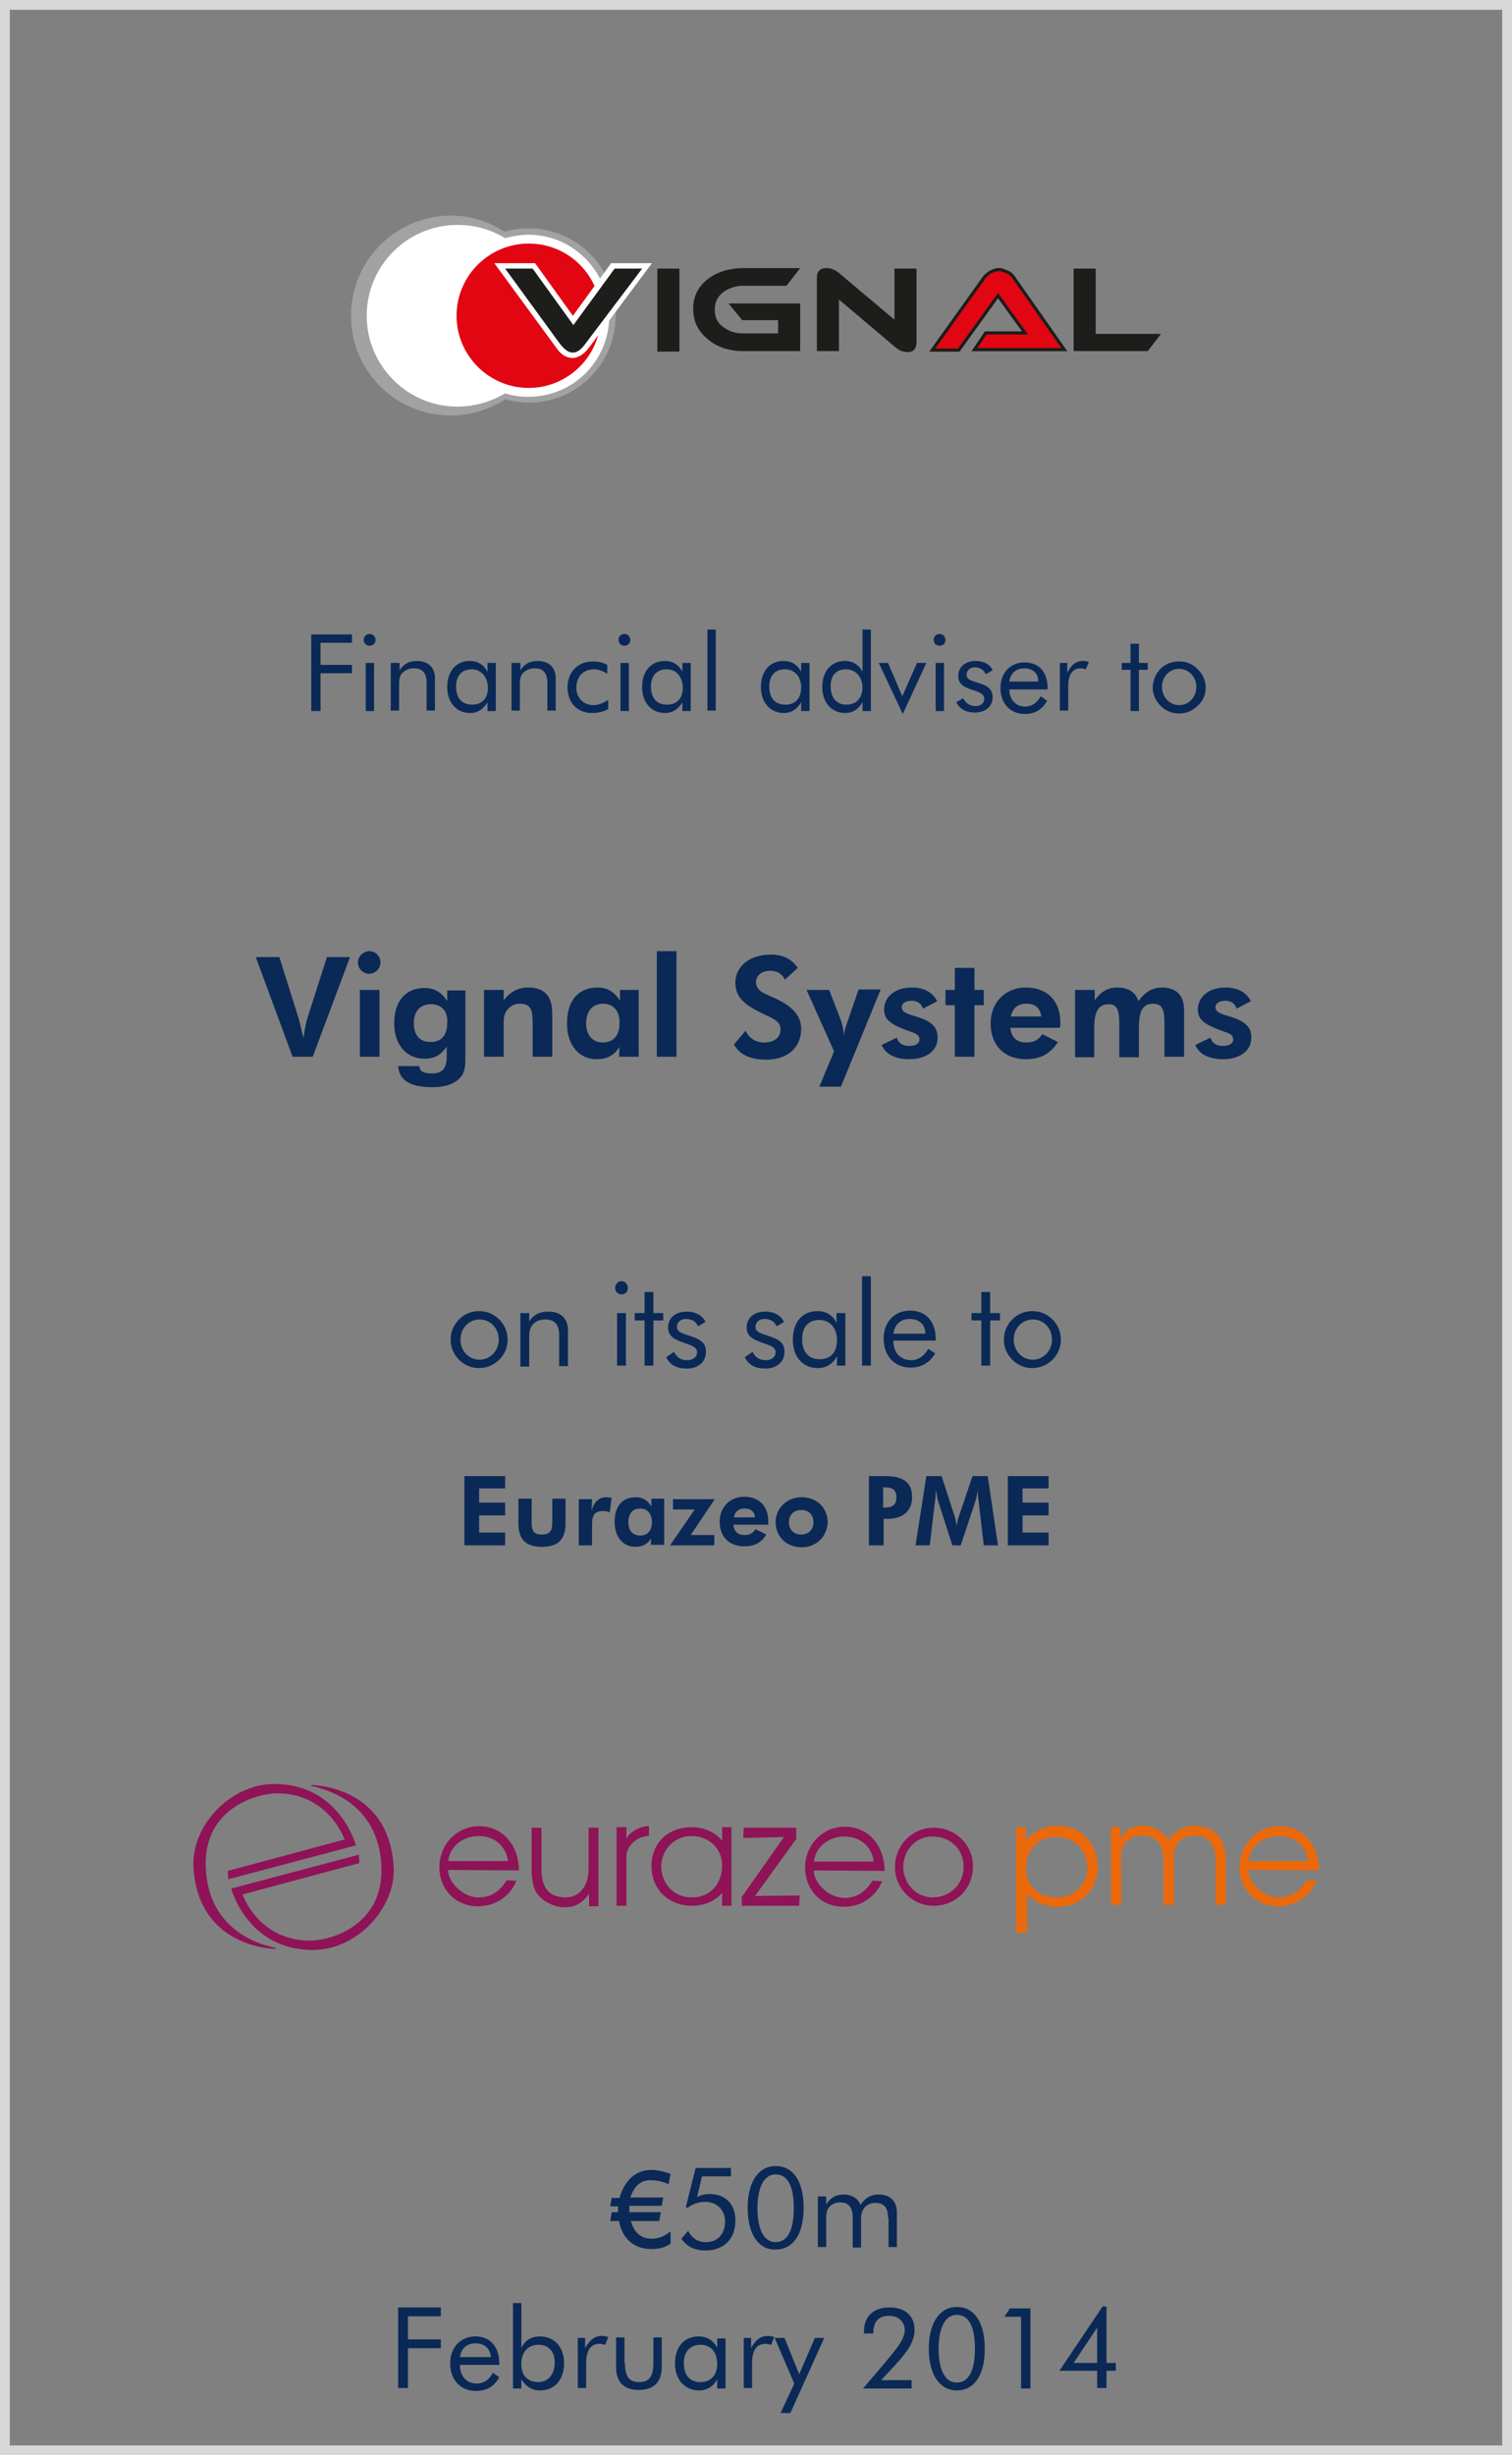 <?xml version="1.0" encoding="utf-8"?>
<!-- Generator: Adobe Illustrator 20.1.0, SVG Export Plug-In . SVG Version: 6.00 Build 0)  -->
<svg version="1.1" id="Layer_1" xmlns="http://www.w3.org/2000/svg" xmlns:xlink="http://www.w3.org/1999/xlink" x="0px" y="0px"
	 viewBox="0 0 308 500" style="enable-background:new 0 0 308 500;" xml:space="preserve">
<rect x="0" y="0" width="308" height="500" fill="#808080" stroke="none"/>
<style type="text/css">
	.st0{fill:#5CB130;}
	.st1{fill:#0A2956;}
	.st2{fill:#D7D7D7;}
	.st3{fill:#A9AAAC;}
	.st4{fill:#E32119;}
	.st5{fill-rule:evenodd;clip-rule:evenodd;fill:none;}
	.st6{fill:#00294B;}
	.st7{fill:#918F90;}
	.st8{fill:#929497;}
	.st9{fill:#D2CFCE;}
	.st10{fill:none;stroke:#FFFFFF;stroke-width:0.199;stroke-linecap:square;stroke-linejoin:round;}
	.st11{fill:#C8CCD2;}
	.st12{fill:none;stroke:#FFFFFF;stroke-width:0.532;}
	.st13{fill:none;stroke:#075C93;stroke-width:1.728;}
	.st14{fill:#FFFFFF;}
	.st15{fill:none;stroke:#FFFFFF;stroke-width:0.731;}
	.st16{fill:#075C93;}
	.st17{fill:#37276E;}
	.st18{fill:#F49D07;}
	.st19{fill:#FDCA05;}
	.st20{fill:#EA6312;}
	.st21{fill:#8F1357;}
	.st22{fill:#EB690B;}
	.st23{clip-path:url(#SVGID_2_);fill:#A2A2A2;}
	.st24{clip-path:url(#SVGID_2_);fill:#FFFFFF;}
	.st25{clip-path:url(#SVGID_2_);fill:#E20613;}
	.st26{clip-path:url(#SVGID_2_);fill:#1D1D1B;}
	.st27{clip-path:url(#SVGID_2_);fill:none;stroke:#1D1D1B;stroke-width:0.642;}
	.st28{fill:#00275F;}
	.st29{fill:#EE1A2F;}
	.st30{fill:#0B6FAB;}
	.st31{fill:#7D7D7D;}
	.st32{fill:#B63532;}
	.st33{fill-rule:evenodd;clip-rule:evenodd;fill:#B11F46;}
	.st34{fill-rule:evenodd;clip-rule:evenodd;fill:#007ABA;}
	.st35{fill-rule:evenodd;clip-rule:evenodd;fill:#A8B5C2;}
	.st36{fill-rule:evenodd;clip-rule:evenodd;fill:#00ADEA;}
	.st37{fill:#A8B5C2;}
	.st38{fill-rule:evenodd;clip-rule:evenodd;fill:#B11117;}
	.st39{fill:#06377B;}
	.st40{fill:#004188;}
	.st41{fill-rule:evenodd;clip-rule:evenodd;fill:#C61032;}
	.st42{fill-rule:evenodd;clip-rule:evenodd;fill:#FFFFFF;}
	.st43{fill:none;stroke:#FFFFFF;stroke-width:0.404;stroke-miterlimit:10;}
	.st44{fill:#838283;}
	.st45{fill:#58595B;}
	.st46{fill:#00AEEF;}
	.st47{fill:#4D4D4E;}
	.st48{fill:#D2D3D4;}
	.st49{fill:#939598;}
	.st50{fill:#283658;}
	.st51{fill:#003E76;}
	.st52{fill:#92A6B1;}
	.st53{fill:#231F20;}
	.st54{clip-path:url(#SVGID_4_);}
	.st55{clip-path:url(#SVGID_8_);}
	.st56{clip-path:url(#SVGID_12_);}
	.st57{clip-path:url(#SVGID_16_);}
	.st58{clip-path:url(#SVGID_20_);}
	.st59{clip-path:url(#SVGID_24_);}
	.st60{clip-path:url(#SVGID_28_);}
	.st61{clip-path:url(#SVGID_32_);}
	.st62{clip-path:url(#SVGID_36_);}
	.st63{fill:#004990;}
	.st64{fill:#696566;}
	.st65{fill:#B49759;}
	.st66{fill:#003769;}
	.st67{fill:#1C91FF;}
	.st68{fill:#FF0F00;}
	.st69{fill:#ABF7FF;}
	.st70{fill:none;stroke:#0A2956;stroke-width:0.921;stroke-miterlimit:10;}
	.st71{fill-rule:evenodd;clip-rule:evenodd;fill:#00539E;}
	.st72{fill-rule:evenodd;clip-rule:evenodd;fill:#6CA2C2;}
	.st73{fill:none;stroke:#00539E;stroke-width:7.652984e-02;stroke-miterlimit:10;}
	.st74{fill:#0098D7;}
	.st75{fill:none;stroke:#0098D7;stroke-width:0.23;stroke-miterlimit:10;}
	.st76{fill:#00539E;}
	.st77{fill:none;stroke:#00539E;stroke-width:0.23;stroke-miterlimit:10;}
	.st78{fill-rule:evenodd;clip-rule:evenodd;}
	.st79{fill-rule:evenodd;clip-rule:evenodd;fill:#63645B;}
	.st80{fill-rule:evenodd;clip-rule:evenodd;fill:#215FA0;}
	.st81{fill:#C72F2F;}
	.st82{fill-rule:evenodd;clip-rule:evenodd;fill:#C00030;}
	.st83{fill:none;stroke:#C00030;stroke-width:1.009;stroke-miterlimit:10;}
	.st84{fill-rule:evenodd;clip-rule:evenodd;fill:#EF8711;}
	.st85{fill:none;stroke:#000000;stroke-width:1.211;stroke-linecap:round;stroke-linejoin:round;stroke-miterlimit:10;}
	.st86{fill:#666666;}
	.st87{fill:none;stroke:#666666;stroke-width:1.211;stroke-miterlimit:10;}
	.st88{fill-rule:evenodd;clip-rule:evenodd;fill:#0A2956;}
	.st89{fill-rule:evenodd;clip-rule:evenodd;fill:#00BFFF;}
	.st90{fill-rule:evenodd;clip-rule:evenodd;fill:#E54E77;}
	.st91{fill-rule:evenodd;clip-rule:evenodd;fill:#F5802A;}
	.st92{fill:none;stroke:#D0D42A;stroke-width:2.392;stroke-miterlimit:10;}
	.st93{fill:none;stroke:#E54E77;stroke-width:2.392;stroke-miterlimit:10;}
	.st94{fill:none;stroke:#F5802A;stroke-width:2.392;stroke-miterlimit:10;}
	.st95{fill:none;stroke:#2A88D5;stroke-width:2.392;stroke-miterlimit:10;}
	.st96{fill-rule:evenodd;clip-rule:evenodd;fill:#D0D42A;}
	.st97{fill-rule:evenodd;clip-rule:evenodd;fill:#2D8BD6;}
	.st98{fill:#3D4D64;}
	.st99{fill-rule:evenodd;clip-rule:evenodd;fill:url(#SVGID_39_);}
	.st100{fill-rule:evenodd;clip-rule:evenodd;fill:#FF0000;}
	.st101{fill:none;stroke:#333333;stroke-width:2.007;stroke-miterlimit:10;}
	.st102{fill-rule:evenodd;clip-rule:evenodd;fill:#C7AC29;}
	.st103{fill:none;stroke:#0A2956;stroke-width:0.963;stroke-linejoin:bevel;stroke-miterlimit:10;}
	.st104{fill-rule:evenodd;clip-rule:evenodd;fill:#C13D26;}
	.st105{fill-rule:evenodd;clip-rule:evenodd;fill:#3C3BBA;}
	.st106{fill:none;stroke:#FFFFFF;stroke-width:0.245;stroke-linejoin:bevel;stroke-miterlimit:10;}
	.st107{fill-rule:evenodd;clip-rule:evenodd;fill:#BFC6E0;}
	.st108{fill-rule:evenodd;clip-rule:evenodd;fill:#788BBC;}
	.st109{fill-rule:evenodd;clip-rule:evenodd;fill:#004990;}
	.st110{fill-rule:evenodd;clip-rule:evenodd;fill:#E03127;}
	.st111{fill:none;stroke:#FFFFFF;stroke-width:0.508;stroke-miterlimit:10;}
	.st112{fill-rule:evenodd;clip-rule:evenodd;fill:#2F243A;}
	.st113{fill-rule:evenodd;clip-rule:evenodd;fill:#96061E;}
	.st114{fill:#453972;}
	.st115{fill-rule:evenodd;clip-rule:evenodd;fill:#657199;}
	.st116{fill-rule:evenodd;clip-rule:evenodd;fill:#0E1428;}
	.st117{fill-rule:evenodd;clip-rule:evenodd;fill:#283658;}
	.st118{fill:none;}
	.st119{fill:#0051A5;}
	.st120{fill:#9C969C;}
	.st121{fill:#CE1141;}
	.st122{fill:none;stroke:#1E2D52;stroke-width:1.134;stroke-linejoin:bevel;stroke-miterlimit:10;}
	.st123{fill:url(#SVGID_40_);}
	.st124{fill:url(#SVGID_41_);}
	.st125{fill-rule:evenodd;clip-rule:evenodd;fill:#B1B1B1;}
	.st126{fill-rule:evenodd;clip-rule:evenodd;fill:#76ADC0;}
	.st127{fill:#70706F;}
	.st128{fill:#71706F;}
	.st129{fill:#1D1D1B;}
	.st130{fill:none;stroke:#1D1D1B;stroke-width:0.1;stroke-miterlimit:10;}
	.st131{fill:#01B0C0;}
	.st132{fill:#01ACF0;}
	.st133{fill:#0FB48C;}
	.st134{fill:#59595B;}
</style>
<g>
	<g>
		<path class="st1" d="M128.4,447.5h6.7l-0.3,1.7h-6.6c0,0.2,0,0.4,0,0.6c0,0.2,0,0.4,0,0.7h6.4l-0.3,1.8h-5.8
			c0.7,2.4,2.1,3.6,4.2,3.6c1.4,0,2.7-0.5,3.9-1.5v2.5c-1.1,0.8-2.4,1.1-4,1.1c-1.7,0-3.1-0.5-4.3-1.5c-1.1-1-1.9-2.4-2.2-4.2h-1.8
			l0.3-1.8h1.3c0-0.6,0-1,0-1.2h-1.6l0.3-1.7h1.6c0.5-1.8,1.3-3.1,2.4-4.2c1.2-1,2.5-1.5,4.1-1.5c1.2,0,2.5,0.3,3.9,0.8l-0.4,2.1
			c-1.3-0.6-2.5-0.8-3.6-0.8C130.6,443.9,129.2,445.1,128.4,447.5z"/>
	</g>
	<g>
		<path class="st1" d="M139.7,449.5l2-8h7.2v1.7H143l-1,4.2c0.8-0.4,1.6-0.6,2.6-0.6c3.2,0,5.2,2.1,5.2,5.4c0,3.7-2.3,6.1-6.1,6.1
			c-2.2,0-3.8-0.8-4.9-2.4l1.4-1.6c0.7,1.5,2,2.3,3.6,2.3c2.3,0,3.9-1.6,3.9-4.2c0-2.3-1.6-4-4.1-4c-1.3,0-2.5,0.4-3.5,1.2
			L139.7,449.5z"/>
		<path class="st1" d="M152.3,449.6c0-5.4,2.3-8.5,5.7-8.5c3.5,0,5.7,3,5.7,8.5s-2.2,8.5-5.7,8.5
			C154.6,458.2,152.3,455.1,152.3,449.6z M161.7,449.7c0-4.6-1.3-6.9-3.7-6.9c-2.3,0-3.7,2.5-3.7,6.9c0,4.5,1.4,6.9,3.7,6.9
			C160.4,456.6,161.7,454.2,161.7,449.7z"/>
		<path class="st1" d="M180.9,451.7c0-2.1-0.8-3.1-2.6-3.1c-0.9,0-1.8,0.4-2.3,1.1c-0.4,0.6-0.6,1.2-0.6,2.1c0,0.2,0,0.4,0,0.6v5.3
			h-1.7v-6.1c0-2.1-0.8-3.1-2.6-3.1c-0.9,0-1.8,0.4-2.3,1.1c-0.4,0.6-0.5,1.2-0.5,2c0,0.2,0,0.5,0,0.7v5.3h-1.7v-10.3h1.7v1.6
			c0.8-1.3,2-2,3.5-2c1.7,0,2.9,0.7,3.5,2.1c0.9-1.4,2.1-2.1,3.7-2.1c2.3,0,3.7,1.3,3.7,3.7v7h-1.7V451.7z"/>
	</g>
</g>
<g>
	<path class="st1" d="M81.1,469.9h8.7v1.8h-6.7v4.7h6.7v1.8h-6.7v8.1h-2V469.9z"/>
	<path class="st1" d="M93.7,481.5v0.2c0,2.2,1.4,3.7,3.4,3.7c1.4,0,2.5-0.7,3.3-2.2l1.3,0.9c-1,1.9-2.6,2.8-4.8,2.8
		c-3.1,0-5.2-2.3-5.2-5.6c0-3.2,2.1-5.5,5.1-5.5c3,0,4.9,2,4.9,5.5v0.3H93.7z M96.8,477.2c-1.7,0-2.9,1.1-3.1,2.8h6.3
		C99.8,478.2,98.7,477.2,96.8,477.2z"/>
	<path class="st1" d="M106.2,469v9.1c0.8-1.5,2-2.3,3.8-2.3c2.9,0,4.9,2.1,4.9,5.5c0,3.4-2,5.5-4.9,5.5c-1.6,0-2.9-0.8-3.8-2.3v1.9
		h-1.7V469H106.2z M109.6,485.1c2,0,3.4-1.5,3.4-4c0-2.3-1.3-3.6-3.3-3.6c-2.1,0-3.5,1.5-3.5,3.8
		C106.1,483.7,107.5,485.1,109.6,485.1z"/>
	<path class="st1" d="M117.6,476.1h1.6v2.1c0.9-1.7,1.9-2.5,3.5-2.5c0.4,0,0.8,0.1,1.2,0.2l-0.6,1.6c-0.4-0.1-0.8-0.2-1.1-0.2
		c-1.9,0-2.8,1.3-2.8,4v5h-1.7V476.1z"/>
	<path class="st1" d="M127.3,481.1c0,2.7,0.7,4,2.9,4s2.9-1.3,2.9-4v-5.1h1.7v6c0,3.1-1.6,4.7-4.7,4.7c-3,0-4.6-1.6-4.6-4.6v-6.1
		h1.7V481.1z"/>
	<path class="st1" d="M147.8,486.4h-1.7v-1.9c-0.8,1.5-2.1,2.3-3.7,2.3c-2.9,0-4.9-2.2-4.9-5.5c0-3.5,2-5.5,4.8-5.5
		c1.7,0,3,0.8,3.8,2.3v-1.9h1.7V486.4z M142.7,477.5c-2.1,0-3.4,1.4-3.4,3.7c0,2.5,1.2,3.9,3.4,3.9c2.1,0,3.4-1.4,3.4-3.7
		C146.1,478.9,144.7,477.5,142.7,477.5z"/>
	<path class="st1" d="M151.4,476.1h1.6v2.1c0.9-1.7,1.9-2.5,3.5-2.5c0.4,0,0.8,0.1,1.2,0.2l-0.6,1.6c-0.4-0.1-0.8-0.2-1.1-0.2
		c-1.9,0-2.8,1.3-2.8,4v5h-1.7V476.1z"/>
	<path class="st1" d="M161.8,485.4l-4-9.3h2l3,7.4l3.2-7.4h1.9l-6.9,15.3h-2L161.8,485.4z"/>
	<path class="st1" d="M185.7,486.4h-9.9l3.5-4.1c2.9-3.5,5-5.7,5-7.8c0-1.7-1.3-2.9-3.2-2.9c-2.1,0-3.2,1.2-3.2,3.4v0.2H176
		c0-0.1,0-0.3,0-0.4c0-3.1,1.9-4.9,5.2-4.9c3.2,0,5.1,1.7,5.1,4.6c0,2.4-1.5,4.5-4.2,7.4l-2.6,2.8h6.2V486.4z"/>
	<path class="st1" d="M189.2,478.3c0-5.4,2.3-8.5,5.7-8.5c3.5,0,5.7,3,5.7,8.5s-2.2,8.5-5.7,8.5
		C191.5,486.8,189.2,483.7,189.2,478.3z M198.6,478.3c0-4.6-1.3-6.9-3.7-6.9c-2.3,0-3.7,2.5-3.7,6.9c0,4.5,1.4,6.9,3.7,6.9
		C197.3,485.2,198.6,482.8,198.6,478.3z"/>
	<path class="st1" d="M208,471.8h-3.4l1.1-1.7h4.2v16.3H208V471.8z"/>
	<path class="st1" d="M223.5,482.8h-7.7l8.8-13.1h0.8v11.5h1.9v1.6h-1.9v3.5h-1.9V482.8z M223.5,474l-4.8,7.2h4.8V474z"/>
</g>
<g>
	<g>
		<path class="st1" d="M52.1,194.9h4.8l4,12.7c0.1,0.4,0.4,1.6,0.9,3.8c0.3-1.8,0.5-3.1,0.8-4l4-12.5h4.7l-7.6,20.3h-4.1L52.1,194.9
			z"/>
		<path class="st1" d="M75.2,193.7c1.3,0,2.3,1,2.3,2.3c0,1.3-1.1,2.3-2.3,2.3c-1.3,0-2.3-1.1-2.3-2.3
			C72.9,194.8,74,193.7,75.2,193.7z M73.3,201.6h4v13.6h-4V201.6z"/>
		<path class="st1" d="M93.7,219.5c-1.2,1.3-3.1,1.9-5.7,1.9c-4.4,0-6.7-1.4-6.9-4.3h4.3c0.1,1.1,0.9,1.5,2.6,1.5c2.3,0,3-1.2,3-3.6
			v-1.9c-1.1,1.7-2.5,2.5-4.5,2.5c-3.7,0-6.2-2.8-6.2-7.2c0-4.5,2.3-7.2,6.2-7.2c2,0,3.5,0.9,4.6,2.7v-2.2h3.7V215
			C94.8,216.9,94.8,218.4,93.7,219.5z M87.8,204.5c-2.2,0-3.5,1.4-3.5,3.9c0,2.4,1.2,3.8,3.4,3.8c2.2,0,3.4-1.4,3.4-3.8
			C91.3,205.9,89.9,204.5,87.8,204.5z"/>
		<path class="st1" d="M98.7,201.6h3.9v2.1c1.4-1.8,3-2.6,5-2.6c2.1,0,3.5,0.7,4.3,2.2c0.5,1,0.6,2.1,0.6,3.5v8.4h-4v-6.7
			c0-2.6-0.2-4.1-2.6-4.1c-1.1,0-2,0.5-2.6,1.3c-0.7,0.9-0.7,1.8-0.7,3v6.5h-4V201.6z"/>
		<path class="st1" d="M126.1,215.2l0.1-2c-1.1,1.7-2.5,2.5-4.7,2.5c-3.5,0-6-2.8-6-7.3c0-4.6,2.3-7.3,6.2-7.3c2,0,3.5,0.9,4.6,2.7
			v-2.2h3.8v13.6H126.1z M122.9,204.4c-2.2,0-3.5,1.5-3.5,4c0,2.4,1.3,3.9,3.4,3.9s3.4-1.4,3.4-3.9
			C126.3,205.9,124.9,204.4,122.9,204.4z"/>
		<path class="st1" d="M133.8,193.7h4v21.5h-4V193.7z"/>
		<path class="st1" d="M151.9,209.9c0.6,1.5,2.1,2.4,3.8,2.4c2.1,0,3.3-1.1,3.3-2.7c0-1.8-1.7-2.2-4.5-3.6c-3-1.6-4.7-3-4.7-5.9
			c0-3.2,2.8-5.7,7.2-5.7c2.4,0,4.2,0.8,5.5,2.7l-2.6,2.4c-0.6-1.2-1.6-1.8-3-1.8c-1.8,0-2.9,1-2.9,2.3c0,1.9,1.8,2.3,4.1,3.4
			c3.4,1.6,5.1,3.5,5.1,6.1c0,3.7-2.6,6.3-7.2,6.3c-3.2,0-5.4-1.1-6.5-3.1L151.9,209.9z"/>
		<path class="st1" d="M164.3,201.6h4.6l2.4,6.2c0.3,0.8,0.5,1.8,0.6,3c0.2-1.2,0.5-2.2,0.9-3.2l2.1-6.1h4.5l-8.1,19.8h-4.4l3-7.2
			L164.3,201.6z"/>
		<path class="st1" d="M182.7,211.3c0.2,1,1.1,1.7,2.5,1.7c1.3,0,2.1-0.5,2.1-1.3c0-1.2-1.1-1.3-2.9-2c-2.8-1.1-4.3-2-4.3-4.1
			c0-2.6,2.2-4.5,5.7-4.5c2.5,0,4.3,1.1,5.1,2.8l-2.9,1.5c-0.3-1-1.1-1.6-2.3-1.6c-1.2,0-2,0.5-2,1.3c0,1.1,1.2,1.4,3.2,2
			c2.8,0.9,4.1,2,4.1,4.2c0,2.6-2.2,4.4-5.8,4.4c-2.9,0-4.9-1.1-5.6-2.9L182.7,211.3z"/>
		<path class="st1" d="M194.5,204.7h-1.9v-3.1h1.9v-4.5h4v4.5h1.9v3.1h-1.9v10.5h-4V204.7z"/>
		<path class="st1" d="M205.8,209.4c0.3,2,1.4,2.9,3.3,2.9c1.4,0,2.5-0.5,3.2-1.7l3.2,1.6c-1.5,2.4-3.6,3.5-6.5,3.5
			c-4.5,0-7.2-2.9-7.2-7.3c0-4.2,2.9-7.3,7.2-7.3c4.3,0,7,2.7,7,7.2c0,0.3,0,0.7-0.1,1H205.8z M209.1,204.4c-1.8,0-2.8,0.9-3.2,2.6
			h6.2C211.9,205.3,210.9,204.4,209.1,204.4z"/>
		<path class="st1" d="M219,215.2v-13.6h4v2.1c1.3-1.8,2.7-2.6,4.6-2.6c2.2,0,3.7,0.9,4.3,2.8c1.3-1.9,2.9-2.8,4.8-2.8
			c1.9,0,3.3,0.7,4,2.1c0.5,1,0.5,2.2,0.5,3.6v8.4h-4v-6.7c0-2.7-0.3-4.1-2.3-4.1c-2.2,0-2.9,1.6-2.9,4.9v6h-4v-6.7
			c0-2.6-0.3-4.1-2.1-4.1c-2.2,0-3,1.6-3,4.8v6H219z"/>
		<path class="st1" d="M246.6,211.3c0.2,1,1.1,1.7,2.5,1.7c1.3,0,2.1-0.5,2.1-1.3c0-1.2-1.1-1.3-2.9-2c-2.8-1.1-4.3-2-4.3-4.1
			c0-2.6,2.2-4.5,5.7-4.5c2.5,0,4.3,1.1,5.1,2.8l-2.9,1.5c-0.3-1-1.1-1.6-2.3-1.6c-1.2,0-2,0.5-2,1.3c0,1.1,1.2,1.4,3.2,2
			c2.8,0.9,4.1,2,4.1,4.2c0,2.6-2.2,4.4-5.8,4.4c-2.9,0-4.9-1.1-5.6-2.9L246.6,211.3z"/>
	</g>
</g>
<g>
	<path class="st1" d="M94.6,300.6h8.3v2.5h-5.3v2.9h5.3v2.6h-5.3v3.5h5.3v2.6h-8.3V300.6z"/>
	<path class="st1" d="M108.3,310.2c0,1.6,0.5,2.3,2.1,2.3c1.6,0,2.1-0.8,2.1-2.3v-5h2.7v5c0,3.3-1.5,4.8-4.8,4.8
		c-3.4,0-4.8-1.6-4.8-4.8v-5h2.7V310.2z"/>
	<path class="st1" d="M123.6,304.9c0.3,0,0.6,0.1,1,0.1l-0.4,3c-0.4-0.2-0.8-0.3-1.3-0.3c-1.8,0-2.3,0.9-2.3,2.8v4.2h-2.7v-9.4h2.7
		l-0.1,2.4C121,305.8,122,304.9,123.6,304.9z"/>
	<path class="st1" d="M132.6,314.7l0-1.4c-0.7,1.2-1.8,1.7-3.2,1.7c-2.4,0-4.2-1.9-4.2-5.1c0-3.2,1.6-5,4.3-5c1.4,0,2.4,0.6,3.2,1.9
		v-1.6h2.6v9.4H132.6z M130.4,307.2c-1.5,0-2.4,1-2.4,2.8c0,1.7,0.9,2.7,2.4,2.7c1.5,0,2.4-1,2.4-2.7
		C132.8,308.2,131.8,307.2,130.4,307.2z"/>
	<path class="st1" d="M136.5,314.7l5-7.3h-4.4v-2.1h8.5l-4.9,7.3h4.8v2.1H136.5z"/>
	<path class="st1" d="M149.4,310.6c0.2,1.4,1,2,2.3,2c1,0,1.7-0.4,2.2-1.2l2.2,1.1c-1,1.7-2.5,2.4-4.5,2.4c-3.1,0-5-2-5-5
		c0-2.9,2-5.1,5-5.1c3,0,4.9,1.9,4.9,5c0,0.2,0,0.5,0,0.7H149.4z M151.7,307.2c-1.2,0-2,0.6-2.2,1.8h4.3
		C153.7,307.8,152.9,307.2,151.7,307.2z"/>
	<path class="st1" d="M163.3,315.1c-3.1,0-5.3-2.2-5.3-5.1c0-2.8,2.2-5.1,5.3-5.1c3.1,0,5.3,2.2,5.3,5.1
		C168.5,312.9,166.3,315.1,163.3,315.1z M163.2,307.5c-1.5,0-2.5,1-2.5,2.5c0,1.5,1,2.5,2.5,2.5s2.5-1,2.5-2.5
		C165.7,308.5,164.8,307.5,163.2,307.5z"/>
	<path class="st1" d="M176.9,300.6h3.5c3.6,0,5.4,1.3,5.4,4.3c0,2.7-1.8,4.4-5,4.4h-0.8v5.4h-3V300.6z M180.3,307
		c1.6,0,2.3-0.6,2.3-2.1c0-1.4-0.7-2-2.3-2h-0.4v4.1H180.3z"/>
	<path class="st1" d="M188.7,300.6h3.1l2.7,8.3c0.1,0.3,0.2,0.9,0.4,1.9c0.1-1,0.3-1.7,0.4-1.9l2.8-8.3h3.1l2.1,14.1h-2.9l-1-8.5
		c-0.1-0.8-0.2-1.5-0.2-2.3c0-0.2,0-0.4,0-0.5c-0.2,1.2-0.4,1.9-0.5,2.3l-3,9h-1.7l-2.9-9c-0.1-0.2-0.2-1-0.5-2.3v0.4
		c0,1-0.1,1.8-0.2,2.4l-1,8.5h-2.9L188.7,300.6z"/>
	<path class="st1" d="M205.3,300.6h8.3v2.5h-5.3v2.9h5.3v2.6h-5.3v3.5h5.3v2.6h-8.3V300.6z"/>
</g>
<g>
	<g>
		<path class="st1" d="M93.5,268.7c1.1-1.1,2.5-1.7,4.1-1.7c1.6,0,3,0.6,4.1,1.7c1.1,1.1,1.7,2.5,1.7,4.1c0,1.6-0.6,3-1.7,4.1
			c-1.1,1.1-2.6,1.7-4.1,1.7c-1.6,0-3-0.6-4.1-1.7c-1.1-1.1-1.7-2.5-1.7-4.1C91.8,271.2,92.4,269.8,93.5,268.7z M97.7,276.9
			c2.1,0,3.9-1.8,3.9-4.1s-1.7-4.1-3.9-4.1c-2.2,0-3.9,1.8-3.9,4.1S95.5,276.9,97.7,276.9z"/>
	</g>
	<g>
		<path class="st1" d="M106,267.4h1.8v1.7c0.9-1.4,2.2-2,3.9-2c2.5,0,4,1.4,4,3.8v7.3h-1.8v-6.3c0-2.2-0.9-3.2-2.9-3.2
			c-1.1,0-2,0.4-2.6,1.2c-0.6,0.8-0.6,1.7-0.6,2.8v5.6H106V267.4z"/>
	</g>
	<g>
		<path class="st1" d="M126.6,260.9c0.7,0,1.3,0.6,1.3,1.4s-0.6,1.3-1.3,1.3s-1.3-0.6-1.3-1.3C125.3,261.5,125.9,260.9,126.6,260.9z
			 M125.7,267.4h1.8v10.7h-1.8V267.4z"/>
	</g>
	<g>
		<path class="st1" d="M129.3,268.9v-1.5h2v-4.3h1.8v4.3h2v1.5h-2v9.2h-1.8v-9.2H129.3z"/>
	</g>
	<g>
		<path class="st1" d="M137.3,275.3c0.6,1.2,1.5,1.7,2.7,1.7s2-0.7,2-1.6c0-0.8-0.6-1.2-1.7-1.6c-2.6-0.9-4.2-1.4-4.2-3.5
			c0-1.9,1.5-3.2,3.8-3.2c1.8,0,3.2,0.8,3.8,2.1l-1.5,0.9c-0.4-1-1.3-1.5-2.5-1.5c-1.1,0-1.8,0.7-1.8,1.6c0,1.1,1,1.3,2.8,1.9
			c2.1,0.7,3.1,1.4,3.1,3.2c0,2-1.5,3.4-3.9,3.4c-2,0-3.4-0.7-4.2-2.3L137.3,275.3z"/>
	</g>
	<g>
		<path class="st1" d="M153.3,275.3c0.6,1.2,1.5,1.7,2.7,1.7s2-0.7,2-1.6c0-0.8-0.6-1.2-1.7-1.6c-2.6-0.9-4.2-1.4-4.2-3.5
			c0-1.9,1.5-3.2,3.8-3.2c1.8,0,3.2,0.8,3.8,2.1l-1.5,0.9c-0.4-1-1.3-1.5-2.5-1.5c-1.1,0-1.8,0.7-1.8,1.6c0,1.1,1,1.3,2.8,1.9
			c2.1,0.7,3.1,1.4,3.1,3.2c0,2-1.5,3.4-3.9,3.4c-2,0-3.4-0.7-4.2-2.3L153.3,275.3z"/>
	</g>
	<g>
		<path class="st1" d="M172.3,278.1h-1.8v-1.9c-0.9,1.6-2.2,2.4-3.9,2.4c-3.1,0-5.1-2.3-5.1-5.8c0-3.6,2-5.8,5-5.8
			c1.8,0,3.1,0.8,3.9,2.4v-2h1.8V278.1z M166.9,268.8c-2.2,0-3.5,1.4-3.5,3.9c0,2.6,1.3,4.1,3.6,4.1c2.2,0,3.5-1.4,3.5-3.9
			C170.5,270.4,169,268.8,166.9,268.8z"/>
	</g>
	<g>
		<path class="st1" d="M175.6,259.9h1.8v18.2h-1.8V259.9z"/>
	</g>
	<g>
		<path class="st1" d="M182,273v0.2c0,2.3,1.5,3.8,3.6,3.8c1.4,0,2.6-0.8,3.5-2.3l1.4,0.9c-1.1,1.9-2.8,2.9-5,2.9
			c-3.3,0-5.5-2.4-5.5-5.9c0-3.4,2.2-5.7,5.4-5.7c3.1,0,5.2,2.1,5.2,5.7v0.4H182z M185.3,268.6c-1.8,0-3.1,1.1-3.3,3h6.5
			C188.5,269.7,187.2,268.6,185.3,268.6z"/>
	</g>
	<g>
		<path class="st1" d="M197.9,268.9v-1.5h2v-4.3h1.8v4.3h2v1.5h-2v9.2h-1.8v-9.2H197.9z"/>
	</g>
	<g>
		<path class="st1" d="M206.2,268.7c1.1-1.1,2.5-1.7,4.1-1.7c1.6,0,3,0.6,4.1,1.7c1.1,1.1,1.7,2.5,1.7,4.1c0,1.6-0.6,3-1.7,4.1
			c-1.1,1.1-2.6,1.7-4.1,1.7c-1.6,0-3-0.6-4.1-1.7c-1.1-1.1-1.7-2.5-1.7-4.1C204.5,271.2,205.1,269.8,206.2,268.7z M210.4,276.9
			c2.1,0,3.9-1.8,3.9-4.1s-1.7-4.1-3.9-4.1c-2.2,0-3.9,1.8-3.9,4.1S208.2,276.9,210.4,276.9z"/>
	</g>
</g>
<g>
	<path class="st2" d="M306,2v496H2V2H306 M308,0H0v500h308V0L308,0z"/>
</g>
<g>
	<path class="st21" d="M103.5,379c-0.4-2.9-2.6-5.1-6-5.1c-3.3,0-5.9,2.2-6.2,5.1H103.5z M91.3,380.8c-0.2,1.9,2.5,5.6,6.3,5.6
		c2.6,0,4.4-1.5,5.6-3.5l2,0.1c-1.4,3.4-4.5,5.2-7.8,5.2c-4.9,0-7.9-3.7-7.9-8c0-4.3,3.3-8.3,8.1-8.3c5,0,8.1,4.1,8.1,9L91.3,380.8z
		"/>
	<path class="st21" d="M127.6,374.5L127.6,374.5c0.8-2,4.1-2.8,4.6-2.6v1.9c-1.4,0.3-1.8,0.4-2.1,0.6c-2.9,1.5-2.5,4.3-2.5,3.6
		l0,10.1l-2,0l0-16l2,0V374.5z"/>
	<path class="st21" d="M121.9,372.2h-2v8.3c0,2.9-1.3,5.9-4.8,5.9c-4-0.1-4.8-2.9-4.8-5.9v-8.3h-2v9.5c0.2,1.6,0.3,3.1,1.5,4.4
		c1.3,1.4,3.3,2.3,5.3,2.3c2.1,0,3.4-0.8,4.9-2.7l0,2.5l1.9,0L121.9,372.2z"/>
	<path class="st21" d="M134.7,380.1c0,3.3,2.4,6.3,6.2,6.3c4,0,6.2-3,6.2-6.5c0-3.3-2.5-6-6.3-6
		C137.2,373.9,134.7,376.9,134.7,380.1 M149.1,388.1h-2V385h0.3c-1.2,2-3.9,3.1-6.4,3.1c-5.1,0-8.3-3.6-8.3-8.1
		c0-4.5,3.2-7.9,8.2-7.9c2.6,0,5,1.1,6.4,3h-0.2v-3h1.9V388.1z"/>
	<polygon class="st21" points="162.9,386 162.8,388.1 151.1,388.1 151.1,386.3 159.7,374.1 151.4,374.3 151.5,372.2 162.2,372.2 
		162.2,374.5 153.8,386.1 	"/>
	<path class="st21" d="M184,380.2c0,3.3,2.6,6.2,6,6.2c3.5,0,6.3-2.7,6.3-6.2c0-3.6-2.7-6.2-6.3-6.2
		C186.6,373.9,184,376.8,184,380.2 M198.2,380.1c0,4.5-3.5,8-8,8c-4.4,0-7.9-3.6-7.9-7.9c0-4.4,3.5-8,7.9-8
		C194.6,372.2,198.2,375.6,198.2,380.1"/>
	<path class="st22" d="M209,380.5c0,3.4,2.5,5.9,6.3,5.9c3.7,0,6.2-2.8,6.2-6c0-3.3-2.4-6.3-6.3-6.3C211.2,374,209,377,209,380.5
		 M209,375.2h-0.3c1.3-2,4.1-3.4,6.6-3.4c5.2,0,8.3,3.9,8.3,8.4c0,4.5-3.2,8.1-8.3,8.1c-2.6,0-5.2-1.2-6.6-3.2h0.5v8.5H207v-21.5h2
		V375.2z"/>
	<path class="st22" d="M228.3,374.4L228.3,374.4c0.7-1.8,2.5-2.6,4.5-2.6c2.4,0,4.3,1.4,5.4,3.1c-0.5-0.7,2.4-3.1,4.8-3.1
		c4.8,0,6.5,3,6.7,6.3v9.8h-2.1v-10c-0.1-1-0.7-4.1-4.1-4.1c-3.6,0-4.5,2.4-4.4,5.1v9H237v-9.6c0-1-0.5-4.5-4.2-4.5
		c-3.9,0-4.7,3-4.4,5.5v8.6h-2.1v-15.8h1.9V374.4z"/>
	<path class="st21" d="M178,379.1c-0.4-2.9-2.6-5.1-6-5.1c-3.3,0-5.9,2.2-6.2,5.1H178z M165.8,380.9c-0.2,1.9,2.5,5.6,6.3,5.6
		c2.6,0,4.4-1.5,5.6-3.5l2,0.1c-1.4,3.4-4.5,5.2-7.8,5.2c-4.9,0-7.9-3.7-7.9-8c0-4.3,3.3-8.3,8.1-8.3c5,0,8.1,4.1,8.1,9L165.8,380.9
		z"/>
	<path class="st22" d="M266.5,379c-0.4-2.9-2.6-5.1-6-5.1c-3.3,0-5.9,2.2-6.2,5.1H266.5z M254.3,380.8c-0.2,1.9,2.5,5.6,6.3,5.6
		c2.6,0,4.4-1.5,5.6-3.5l2,0.1c-1.4,3.4-4.5,5.2-7.8,5.2c-4.9,0-7.9-3.7-7.9-8c0-4.3,3.3-8.3,8.1-8.3c5,0,8.1,4.1,8.1,9L254.3,380.8
		z"/>
	<path class="st21" d="M46.5,382.7l26-6.9c0,0-3.3-12.5-16.6-12.5c-9.2,0-16.9,8.7-16.5,16.8c0.9,16.8,16.8,16.8,16.8,16.8l0-0.2
		c-1.6-0.4-13.9-2.6-14.3-16.7c-0.3-11.9,10.6-14.8,14.5-14.8c10.6,0,13.8,9.4,13.8,9.4l-23.8,6.4L46.5,382.7z"/>
	<path class="st21" d="M73.1,377.7l-26,6.9c0,0,3.3,12.5,16.6,12.5c9.2,0,16.9-8.7,16.5-16.8c-0.9-16.8-16.8-16.8-16.8-16.8l0,0.2
		c1.6,0.4,13.9,2.6,14.3,16.7c0.3,11.9-10.6,14.8-14.5,14.8c-10.6,0-13.8-9.4-13.8-9.4l23.8-6.4L73.1,377.7z"/>
</g>
<g>
	<defs>
		<rect id="SVGID_1_" x="69" y="41.5" width="170" height="45.5"/>
	</defs>
	<clipPath id="SVGID_2_">
		<use xlink:href="#SVGID_1_"  style="overflow:visible;"/>
	</clipPath>
	<path class="st23" d="M107.7,46.5c-1.7,0-3.3,0.2-4.9,0.7c-3.2-2.1-7-3.3-11-3.3C80.6,44,71.5,53,71.5,64.3s9.1,20.3,20.3,20.3
		c4.1,0,7.9-1.2,11.1-3.3c1.5,0.4,3.2,0.7,4.8,0.7c9.8,0,17.7-7.9,17.7-17.7C125.4,54.5,117.5,46.5,107.7,46.5"/>
	<path class="st24" d="M107.7,47.8c-1.7,0-3.3,0.3-4.8,0.7c-2.8-1.7-6.1-2.7-9.7-2.7c-10.2,0-18.5,8.3-18.5,18.5
		c0,10.2,8.3,18.5,18.5,18.5c3.5,0,6.8-1,9.7-2.7c1.5,0.5,3.1,0.7,4.8,0.7c9.1,0,16.4-7.4,16.4-16.4S116.8,47.8,107.7,47.8"/>
	<path class="st25" d="M122.4,64.3c0,8.1-6.6,14.7-14.7,14.7c-8.1,0-14.7-6.6-14.7-14.7c0-8.1,6.6-14.7,14.7-14.7
		C115.8,49.6,122.4,56.1,122.4,64.3"/>
	<rect x="133.9" y="54.7" class="st26" width="4.5" height="16.9"/>
	<path class="st26" d="M160.2,58.2h-9c-1.4,0-3,0.6-4,1.4c-1.1,0.9-1.6,2-1.6,3.5c0,1.8,0.8,2.8,1.6,3.4c1,0.8,2.3,1.4,4.1,1.4h7.2
		v-2.7h-7.3l-2.8-3.4H163v9.7h-11.5c-3,0-5.4-0.8-7.3-2.4c-2-1.6-3-3.7-3-6.2c0-2.5,1-4.5,2.9-6c1.9-1.5,4.4-2.3,7.4-2.3H163
		L160.2,58.2z"/>
	<path class="st26" d="M184.9,71.7c-1.3,0-2.1-0.6-3-1.4l-11-9.3v10.5h-4.5V56.8c0-0.6,0-1.1,0.4-1.6c0.4-0.5,1-0.6,1.7-0.6
		c0.8,0,1.7,0.4,2.4,1l11.3,9.5V54.7h4.5v15C186.6,71.2,186,71.7,184.9,71.7"/>
	<path class="st25" d="M200.8,67.8h8l-5.5-7.6l-8,11.1h-5.4l10.3-14.4c0.3-0.5,0.8-1,1.4-1.4c0.7-0.4,1.3-0.6,1.9-0.6
		c0.6,0,1.2,0.3,1.9,0.6c0.6,0.3,1,0.8,1.3,1.3l10.1,14.4h-18.3L200.8,67.8z"/>
	<path class="st27" d="M200.8,67.8h8l-5.5-7.6l-8,11.1h-5.4l10.3-14.4c0.3-0.5,0.8-1,1.4-1.4c0.7-0.4,1.3-0.6,1.9-0.6
		c0.6,0,1.2,0.3,1.9,0.6c0.6,0.3,1,0.8,1.3,1.3l10.1,14.4h-18.3L200.8,67.8z"/>
	<polygon class="st26" points="233.8,71.5 218.7,71.5 218.7,54.7 223.2,54.7 223.2,68 236.5,68 	"/>
	<path class="st24" d="M119.9,70.9c-1,1.3-2.2,2-3.3,2c-1.1,0-2.3-0.6-3.3-2.1l-12.6-17.2h8.3l7.7,10.7l7.8-10.7h8.3L119.9,70.9z"/>
	<path class="st26" d="M119.4,69.8c-0.9,1.3-1.8,2-2.7,2c-1,0-1.8-0.7-2.8-2l-11-15.1h5.6l8.3,11.5l8.4-11.5h5.6L119.4,69.8z"/>
</g>
<g>
	<path class="st1" d="M63.5,129.2h8.2v1.7h-6.4v4.5h6.4v1.7h-6.4v7.7h-1.9V129.2z"/>
	<path class="st1" d="M75.3,129.1c0.7,0,1.2,0.6,1.2,1.2c0,0.7-0.5,1.2-1.2,1.2s-1.2-0.5-1.2-1.2C74.1,129.6,74.6,129.1,75.3,129.1z
		 M74.5,135h1.7v9.8h-1.7V135z"/>
	<path class="st1" d="M79.7,135h1.7v1.5c0.8-1.3,2-1.9,3.5-1.9c2.3,0,3.7,1.3,3.7,3.5v6.6h-1.7V139c0-2-0.9-2.9-2.6-2.9
		c-1,0-1.8,0.4-2.4,1c-0.6,0.7-0.6,1.5-0.6,2.6v5h-1.7V135z"/>
	<path class="st1" d="M100.9,144.8h-1.6V143c-0.8,1.4-2,2.2-3.5,2.2c-2.8,0-4.7-2.1-4.7-5.3c0-3.3,1.9-5.3,4.6-5.3
		c1.6,0,2.8,0.7,3.6,2.2V135h1.7V144.8z M96.1,136.3c-2,0-3.2,1.3-3.2,3.5c0,2.4,1.2,3.7,3.3,3.7c2,0,3.2-1.3,3.2-3.5
		C99.3,137.7,97.9,136.3,96.1,136.3z"/>
	<path class="st1" d="M104.3,135h1.7v1.5c0.8-1.3,2-1.9,3.5-1.9c2.3,0,3.7,1.3,3.7,3.5v6.6h-1.7V139c0-2-0.9-2.9-2.6-2.9
		c-1,0-1.8,0.4-2.4,1c-0.6,0.7-0.6,1.5-0.6,2.6v5h-1.7V135z"/>
	<path class="st1" d="M123.9,144.4c-0.9,0.5-2,0.8-3.3,0.8c-3,0-5-2.1-5-5.2c0-3.2,2.2-5.3,5.1-5.3c1.1,0,2.1,0.2,3,0.7v1.8
		c-0.8-0.5-1.7-0.9-2.7-0.9c-2.1,0-3.6,1.4-3.6,3.8c0,2,1.5,3.5,3.5,3.5c1,0,2-0.4,3-1.1V144.4z"/>
	<path class="st1" d="M127.2,129.1c0.7,0,1.2,0.6,1.2,1.2c0,0.7-0.5,1.2-1.2,1.2s-1.2-0.5-1.2-1.2
		C126,129.6,126.5,129.1,127.2,129.1z M126.4,135h1.7v9.8h-1.7V135z"/>
	<path class="st1" d="M140.6,144.8H139V143c-0.8,1.4-2,2.2-3.5,2.2c-2.8,0-4.7-2.1-4.7-5.3c0-3.3,1.9-5.3,4.6-5.3
		c1.6,0,2.8,0.7,3.6,2.2V135h1.7V144.8z M135.8,136.3c-2,0-3.2,1.3-3.2,3.5c0,2.4,1.2,3.7,3.3,3.7c2,0,3.2-1.3,3.2-3.5
		C139,137.7,137.7,136.3,135.8,136.3z"/>
	<path class="st1" d="M144.1,128.2h1.7v16.5h-1.7V128.2z"/>
	<path class="st1" d="M164.8,144.8h-1.6V143c-0.8,1.4-2,2.2-3.5,2.2c-2.8,0-4.7-2.1-4.7-5.3c0-3.3,1.9-5.3,4.6-5.3
		c1.6,0,2.8,0.7,3.6,2.2V135h1.7V144.8z M159.9,136.3c-2,0-3.2,1.3-3.2,3.5c0,2.4,1.2,3.7,3.3,3.7c2,0,3.2-1.3,3.2-3.5
		C163.2,137.7,161.8,136.3,159.9,136.3z"/>
	<path class="st1" d="M177.3,144.8h-1.6V143c-0.8,1.4-2,2.2-3.5,2.2c-2.8,0-4.7-2.1-4.7-5.3c0-3.3,1.9-5.3,4.6-5.3
		c1.6,0,2.8,0.7,3.6,2.2v-8.6h1.7V144.8z M172.3,136.3c-1.9,0-3.1,1.2-3.1,3.4c0,2.4,1.2,3.8,3.2,3.8c2,0,3.3-1.3,3.3-3.6
		C175.6,137.8,174.3,136.3,172.3,136.3z"/>
	<path class="st1" d="M179,135h1.9l2.9,6.8l3-6.8h1.9l-4.8,10.4L179,135z"/>
	<path class="st1" d="M191.4,129.1c0.7,0,1.2,0.6,1.2,1.2c0,0.7-0.5,1.2-1.2,1.2s-1.2-0.5-1.2-1.2
		C190.2,129.6,190.7,129.1,191.4,129.1z M190.6,135h1.7v9.8h-1.7V135z"/>
	<path class="st1" d="M196.2,142.2c0.5,1,1.4,1.6,2.5,1.6s1.8-0.6,1.8-1.5c0-0.7-0.5-1.1-1.5-1.5c-2.4-0.8-3.8-1.2-3.8-3.2
		c0-1.7,1.4-3,3.5-3c1.7,0,3,0.7,3.5,1.9l-1.4,0.8c-0.4-0.9-1.2-1.4-2.2-1.4c-1,0-1.7,0.6-1.7,1.5c0,1,0.9,1.2,2.5,1.7
		c1.9,0.6,2.8,1.3,2.8,2.9c0,1.8-1.4,3.1-3.6,3.1c-1.8,0-3.1-0.7-3.8-2.1L196.2,142.2z"/>
	<path class="st1" d="M205.6,140.2v0.2c0,2.1,1.4,3.5,3.2,3.5c1.3,0,2.4-0.7,3.2-2.1l1.3,0.9c-1,1.8-2.5,2.7-4.5,2.7
		c-3,0-5-2.1-5-5.3c0-3.1,2-5.2,4.9-5.2c2.9,0,4.7,1.9,4.7,5.2v0.3H205.6z M208.6,136.1c-1.6,0-2.8,1-3,2.7h5.9
		C211.5,137.1,210.4,136.1,208.6,136.1z"/>
	<path class="st1" d="M215.9,135h1.5v2c0.9-1.7,1.8-2.4,3.3-2.4c0.4,0,0.8,0.1,1.1,0.2l-0.6,1.5c-0.4-0.1-0.7-0.2-1-0.2
		c-1.8,0-2.6,1.3-2.6,3.8v4.8h-1.7V135z"/>
	<path class="st1" d="M228.5,136.4V135h1.8v-3.9h1.7v3.9h1.8v1.4h-1.8v8.4h-1.7v-8.4H228.5z"/>
	<path class="st1" d="M236.4,136.2c1-1,2.3-1.5,3.8-1.5s2.7,0.5,3.8,1.6c1,1,1.6,2.3,1.6,3.7c0,1.4-0.5,2.7-1.6,3.7
		c-1,1-2.3,1.6-3.8,1.6c-1.4,0-2.8-0.5-3.8-1.6c-1-1-1.6-2.3-1.6-3.7C234.9,138.5,235.4,137.2,236.4,136.2z M240.2,143.6
		c1.9,0,3.5-1.6,3.5-3.7c0-2.1-1.6-3.7-3.5-3.7c-2,0-3.5,1.6-3.5,3.7C236.7,142,238.3,143.6,240.2,143.6z"/>
</g>
</svg>
